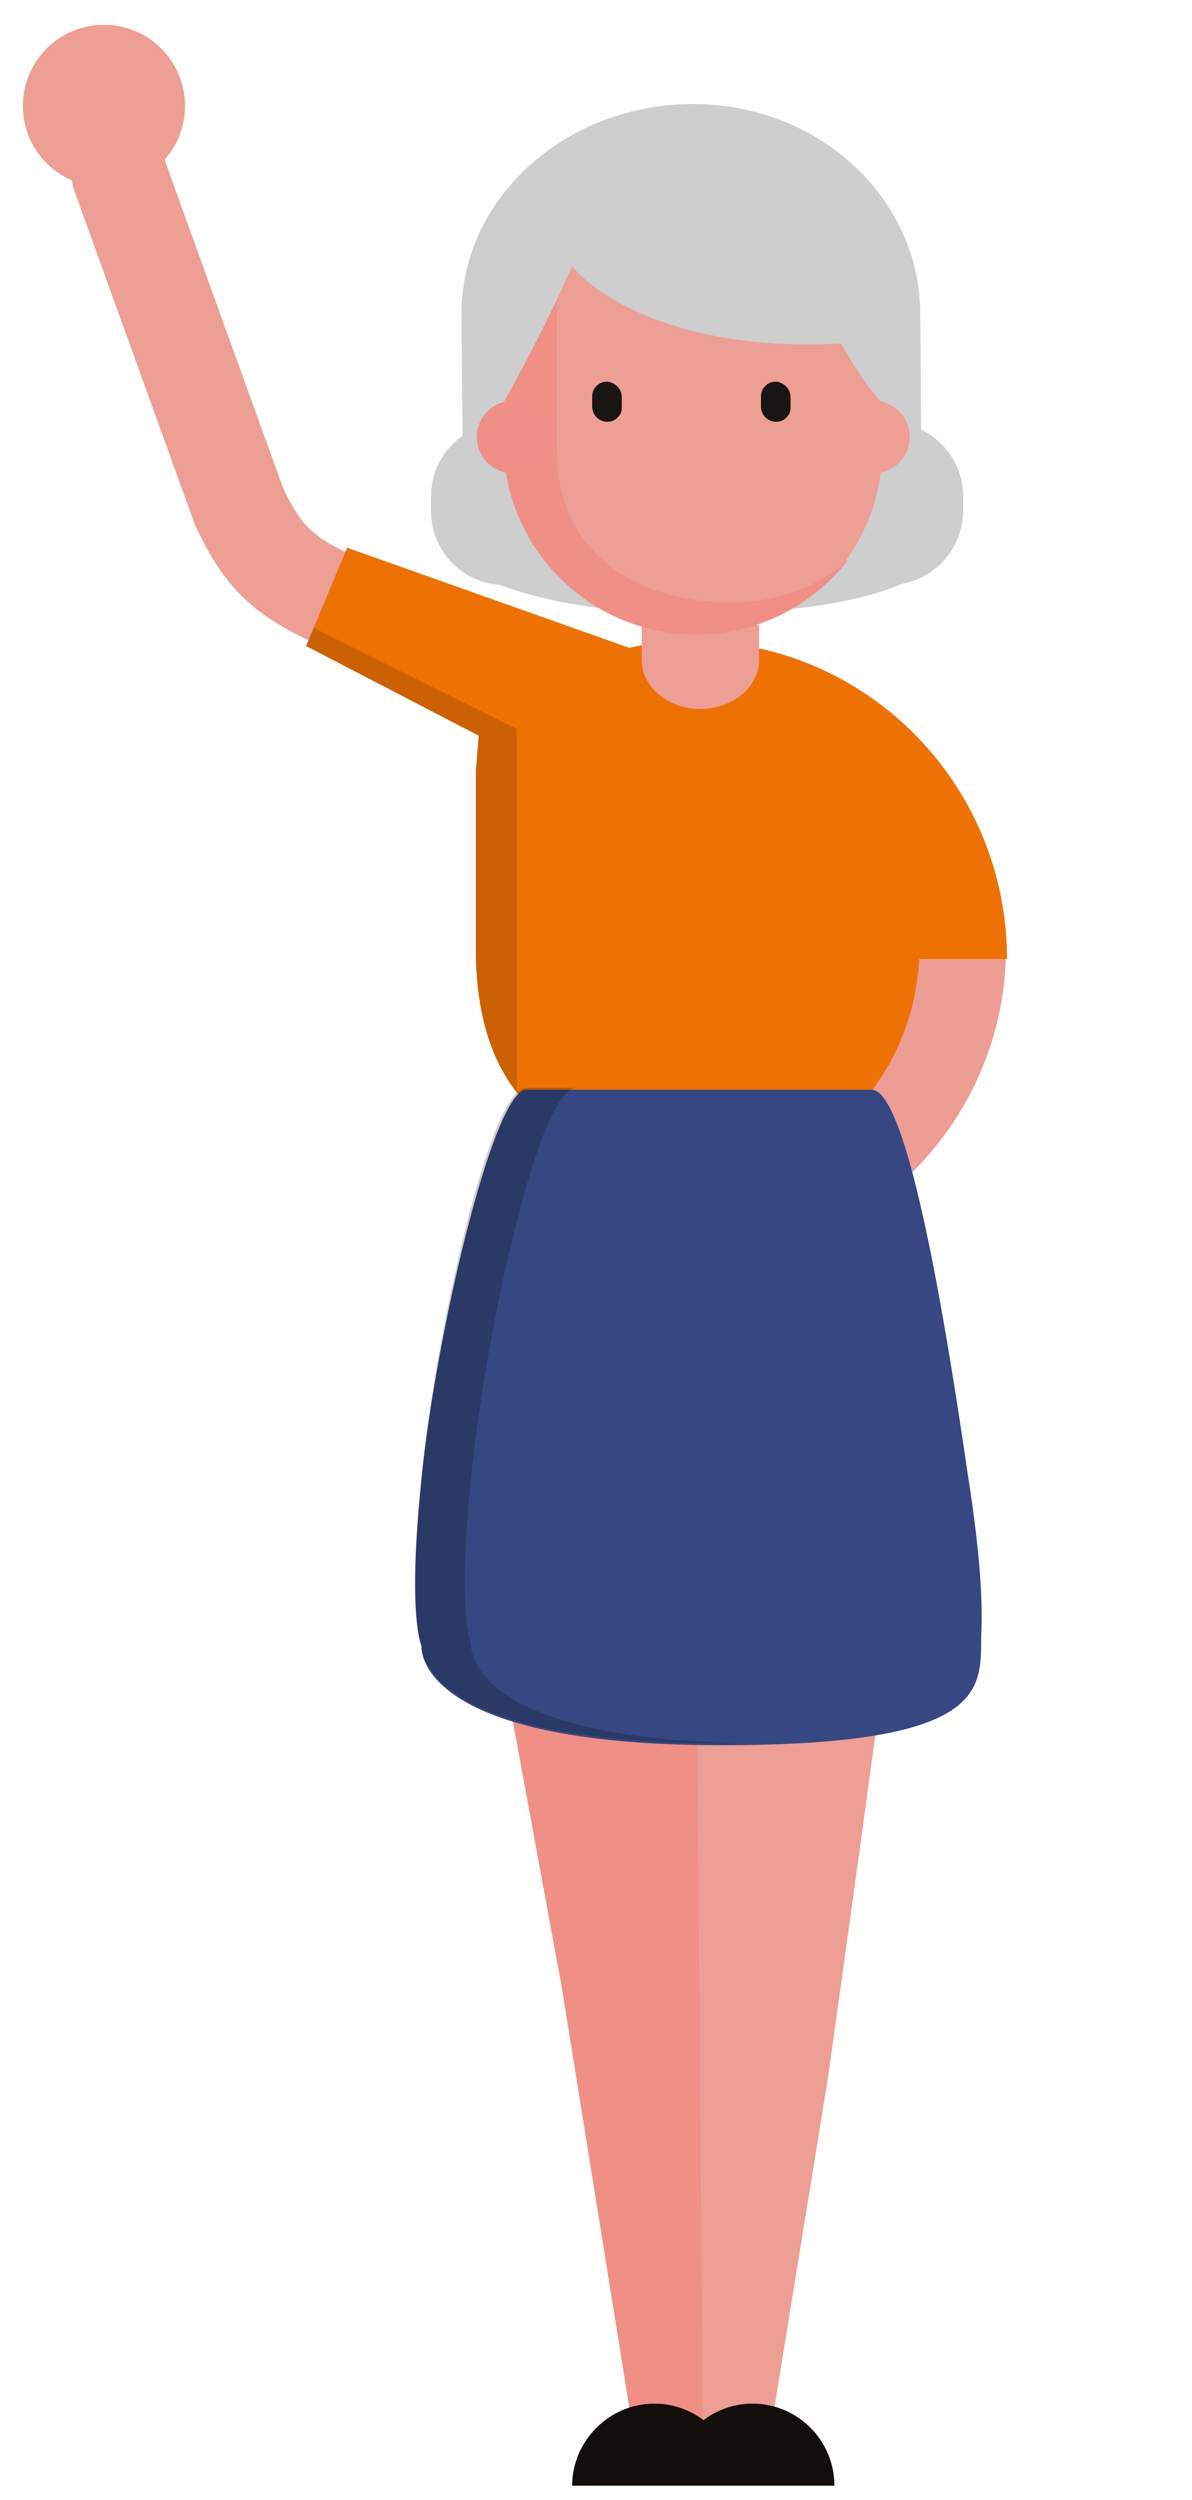 <?xml version="1.0" encoding="utf-8"?>
<!-- Generator: Adobe Illustrator 24.0.1, SVG Export Plug-In . SVG Version: 6.00 Build 0)  -->
<svg version="1.1" id="Layer_1" xmlns:sketch="http://www.bohemiancoding.com/sketch/ns"
	 xmlns="http://www.w3.org/2000/svg" xmlns:xlink="http://www.w3.org/1999/xlink" x="0px" y="0px" viewBox="0 0 125 262"
	 style="enable-background:new 0 0 125 262;" xml:space="preserve">
<style type="text/css">
	.st0{fill:#EE9D94;}
	.st1{fill:none;stroke:#ED9E95;stroke-width:10;stroke-linecap:round;stroke-miterlimit:10;}
	.st2{fill:#ED9E95;}
	.st3{fill:#EE7203;}
	.st4{opacity:0.15;enable-background:new    ;}
	.st5{fill:#EF8F86;}
	.st6{fill:#120E0B;}
	.st7{fill:#364781;}
	.st8{opacity:0.2;}
	.st9{fill:#CDCECD;}
	.st10{fill:#181513;}
	.st11{fill:#EF8F87;}
	.st12{fill:#EF9F96;}
</style>
<path class="st0" d="M94.3,99.3c0,11.9-9.6,21.7-21.4,22v11.2c18-0.3,32.6-15.1,32.6-33.2C105.5,99.4,94.3,99.4,94.3,99.3z"/>
<path class="st1" d="M12.5,18.3L25,52.9c0,0.1,0,0.1,0.1,0.2c3.8,8.5,8.1,9.1,23.3,14.8"/>
<circle class="st2" cx="10.9" cy="11.1" r="8.5"/>
<path class="st3" d="M78.9,67.8c-2.1-0.4-4.3-0.6-6.5-0.6c-2.3,0-4.4,0.2-6.4,0.7L36.4,57.4l-3.5,8.4l-0.8,1.9l18.1,9.4l-0.3,3.7
	v19.7c0.2,6.2,1.7,10.7,4.3,14c3.5,4.6,8.9,7,15.1,8.1c1.4,0.3,2.9,0.4,4.4,0.4c12.7,0,22-10,22.7-22.5h9.2
	C105.6,84.3,94.1,70.8,78.9,67.8z"/>
<path class="st4" d="M54.2,76.8v-0.4L32.9,65.8l-0.8,1.9l18.1,9.4l-0.3,3.7v19.7c0.2,6.2,1.7,10.7,4.3,14V76.9
	C54.2,76.9,54.2,76.8,54.2,76.8z"/>
<g>
	<path class="st2" d="M67.3,65.5v3.7c0,2.8,2.8,5.1,6.1,5.1c3.4,0,6.2-2.3,6.2-5.1v-3.7"/>
</g>
<g>
	<path class="st2" d="M70.5,145.1h25.8c0,5.6-9.5,72.8-9.5,72.8L81,253.6h-8.2"/>
</g>
<g>
	<path class="st5" d="M73.7,253.6h-2.4h-5.1l-7.3-45.4c0,0-9.7-52.7-10.4-56.3s0.4-6.1,0.4-6.1l17-0.7h6.9"/>
</g>
<g>
	<path class="st6" d="M87.5,260.5c0-4.7-3.8-8.6-8.6-8.6c-4.7,0-8.6,3.9-8.6,8.6"/>
</g>
<g>
	<path class="st6" d="M77.2,260.5c0-4.7-3.8-8.6-8.6-8.6c-4.7,0-8.6,3.9-8.6,8.6"/>
</g>
<g>
	<path class="st7" d="M101.5,154.6c-2.1-14.4-6.2-40.4-10.1-40.4H72.6H55.2c-3.5,0-9.6,26.3-11,40.8c-1.5,14.5,0,17.5,0,17.5
		s-1,10.4,31.4,10.4l0,0l0,0l0,0l0,0c28.3,0,27.2-6,27.3-11.5C103.1,167.1,102.6,161.6,101.5,154.6z"/>
</g>
<g class="st8">
	<g>
		<path d="M49.4,172.3c0,0-1.5-3,0-17.5c1.4-14.5,7-40.6,11-40.8h-5.2c-3.9,0-9.6,26.3-11,40.8c-1.5,14.5,0,17.5,0,17.5
			s-1,10.4,31.4,10.4l0,0l0,0l0,0l0,0c1,0,1.9,0,2.8,0C48.5,182.3,49.4,172.3,49.4,172.3z"/>
	</g>
</g>
<g>
	<path class="st9" d="M93.3,61.3H52.9c-4.3,0-7.7-3.5-7.7-7.7V52c0-4.3,3.5-7.7,7.7-7.7h40.4c4.3,0,7.7,3.5,7.7,7.7v1.5
		C101,57.8,97.5,61.3,93.3,61.3z"/>
	<path class="st9" d="M48.4,33C48.3,21,59,11.1,72.3,10.9s24.1,9.7,24.2,21.8L96.7,60c0,0-4.7,4.2-23.2,4.3
		c-18.5,0.1-24.9-4.9-24.9-4.9L48.4,33z"/>
	<g>
		<path class="st5" d="M72.9,16.5c2.1,0,4.1,0.3,6.1,0.9c-0.4,0-0.9-0.1-1.3-0.1C67.4,17.3,59,25.8,59,36v10.6
			c0,10.3,8.4,15.8,18.7,15.8c4.2,0,8.2-1.4,11.3-3.8c-3.7,4.8-9.5,7.9-16,7.9c-11.1,0-20.2-9-20.2-20.2v-9.7
			C52.7,25.7,61.7,16.5,72.9,16.5z"/>
		<path class="st2" d="M58.4,47.4V31.8c0-10.3,8.4-13.7,18.7-13.7c0.5,0,0.9,0,1.3,0.1c8.2,2.6,14.1,10.2,14.1,19.2v9.7
			c0,4.6-1.6,8.8-4.2,12.2c-3.1,2.4-7,3.8-11.3,3.8C66.7,63.3,58.4,57.8,58.4,47.4z"/>
	</g>
	<g>
		<path class="st10" d="M81.3,40c0.2,0,0.3,0,0.5,0.1c0.6,0.2,1.1,0.8,1.1,1.5v1.1c0,0.4-0.1,0.7-0.3,0.9c-0.3,0.4-0.7,0.6-1.2,0.6
			c-0.9,0-1.6-0.7-1.6-1.6v-1.1C79.8,40.7,80.5,40,81.3,40z"/>
		<path class="st10" d="M63.6,40c0.2,0,0.3,0,0.5,0.1c0.6,0.2,1.1,0.8,1.1,1.5v1.1c0,0.4-0.1,0.7-0.3,0.9c-0.3,0.4-0.7,0.6-1.2,0.6
			c-0.9,0-1.6-0.7-1.6-1.6v-1.1C62.1,40.7,62.8,40,63.6,40z"/>
	</g>
	<path class="st9" d="M88.2,36c-23.3,1.3-31.1-10.6-28-9.1c0.6,0.3-8.4,18-9.1,17.7l-0.6-10.4c0-11.8,9.8-21.4,22-21.4
		c12.1,0,22,9.6,22,21.4v9.5C92,43,88.2,36,88.2,36z"/>
	<path class="st11" d="M50,45.8c0,2.1,1.7,3.8,3.8,3.8c2.1,0,3.8-1.7,3.8-3.8S55.9,42,53.8,42C51.7,42,50,43.7,50,45.8"/>
	<path class="st12" d="M87.8,45.8c0,2.1,1.7,3.8,3.8,3.8c2.1,0,3.8-1.7,3.8-3.8S93.7,42,91.6,42S87.8,43.7,87.8,45.8"/>
</g>
</svg>
